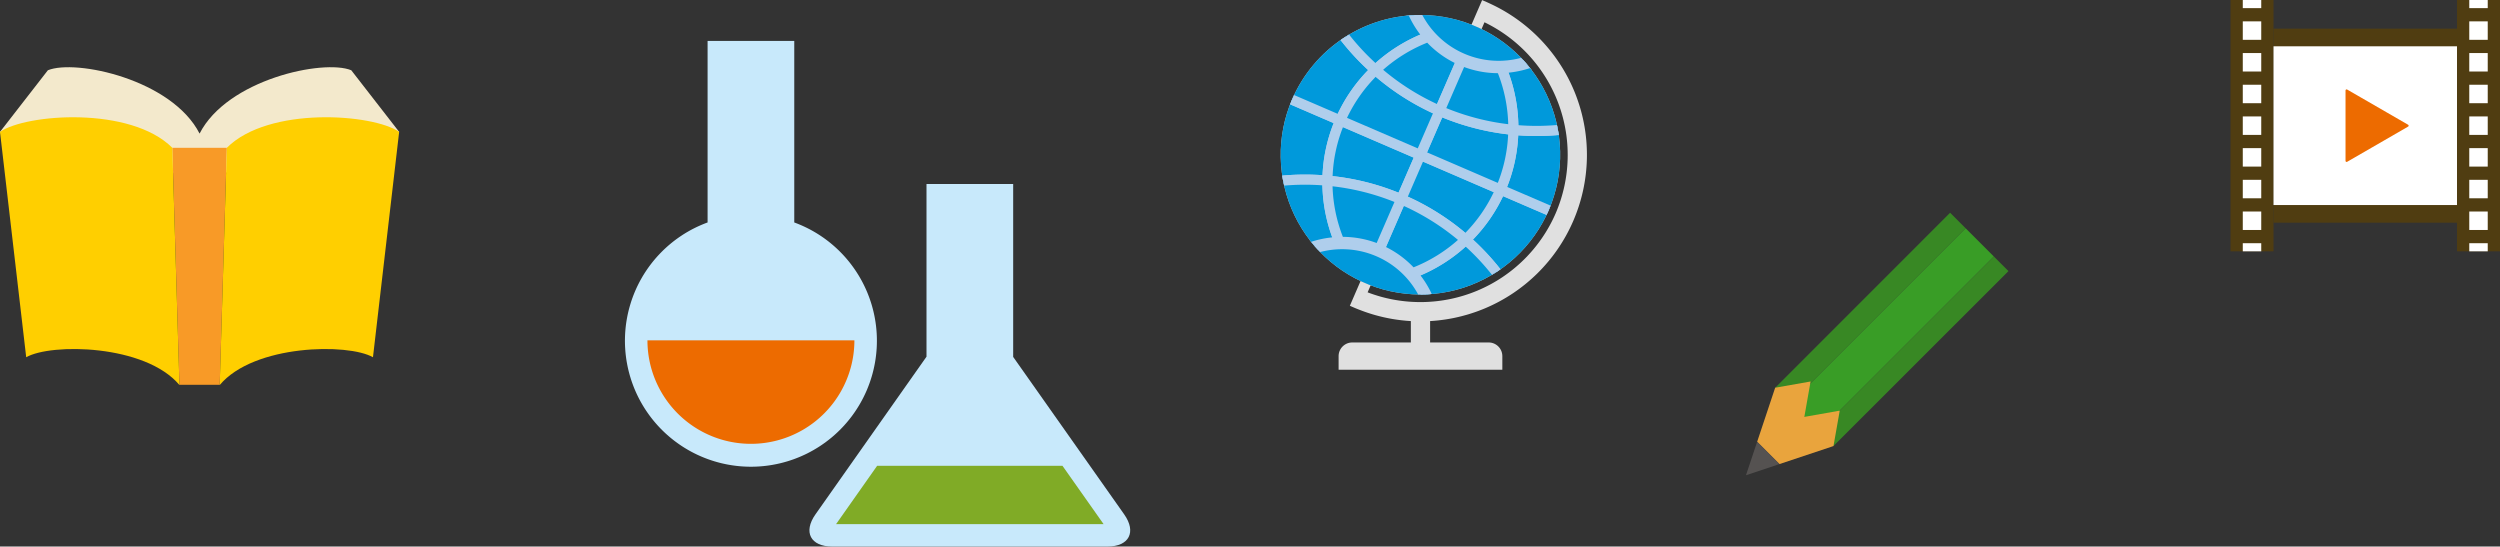 <svg xmlns="http://www.w3.org/2000/svg" xmlns:xlink="http://www.w3.org/1999/xlink" width="709" height="155" viewBox="0 0 709 155">
  <rect x="0" y="0" width="709" height="155" fill="#333333" stroke="none"/>
  <defs>
    <clipPath id="clip-path">
      <rect id="長方形_230" data-name="長方形 230" width="90.697" height="104.865" fill="none"/>
    </clipPath>
    <clipPath id="clip-path-2">
      <path id="パス_811" data-name="パス 811" d="M8.6,29.883A39.635,39.635,0,1,0,45.022,5.963,39.665,39.665,0,0,0,8.6,29.883" transform="translate(-5.327 -5.963)" fill="none"/>
    </clipPath>
    <clipPath id="clip-path-4">
      <rect id="長方形_258" data-name="長方形 258" width="76.424" height="71.278" fill="none"/>
    </clipPath>
    <clipPath id="clip-path-5">
      <rect id="長方形_229" data-name="長方形 229" width="113.2" height="90.131" fill="none"/>
    </clipPath>
    <clipPath id="clip-path-6">
      <rect id="長方形_233" data-name="長方形 233" width="143.296" height="143.382" fill="none"/>
    </clipPath>
  </defs>
  <g id="illust_bottom" transform="translate(-1684.162 -786.838)">
    <g id="illust_right" transform="translate(2043.54 786.838)">
      <g id="グループ_320" data-name="グループ 320">
        <g id="グループ_315" data-name="グループ 315">
          <g id="グループ_314" data-name="グループ 314" clip-path="url(#clip-path)">
            <path id="パス_772" data-name="パス 772" d="M73.223,1.318C72.7,1.073,72.189.824,71.658.594L70.384.043l-2.168,5.01L35.04,81.723l-2.169,5.012,1.274.549c.531.231,1.066.436,1.6.643A47.217,47.217,0,0,0,73.223,1.318m18.011,59.21A41.83,41.83,0,0,1,37.911,82.918L71.053,6.33a41.813,41.813,0,0,1,20.181,54.2" transform="translate(-9.432 -0.012)" fill="#e0e0e0"/>
          </g>
        </g>
        <g id="グループ_317" data-name="グループ 317" transform="translate(3.798 4.252)">
          <g id="グループ_316" data-name="グループ 316" clip-path="url(#clip-path-2)">
            <path id="パス_773" data-name="パス 773" d="M81.2,61.463A38.944,38.944,0,1,1,61.021,10.044,39.063,39.063,0,0,1,81.2,61.463" transform="translate(-5.655 -6.218)" fill="#8e8e8f"/>
            <path id="パス_774" data-name="パス 774" d="M81.2,61.463A38.944,38.944,0,1,1,61.021,10.044,39.063,39.063,0,0,1,81.2,61.463Z" transform="translate(-5.655 -6.218)" fill="none" stroke="#c9c9ca" stroke-linecap="round" stroke-linejoin="round" stroke-width="3.829"/>
            <path id="パス_775" data-name="パス 775" d="M56.888,2.206A26.473,26.473,0,0,0,71.409,17.751a26.626,26.626,0,0,0,21.463-.16A42.452,42.452,0,0,0,56.888,2.206" transform="translate(-20.122 -4.85)" fill="#0099db"/>
            <path id="パス_776" data-name="パス 776" d="M56.888,2.206A26.473,26.473,0,0,0,71.409,17.751a26.626,26.626,0,0,0,21.463-.16A42.452,42.452,0,0,0,56.888,2.206Z" transform="translate(-20.122 -4.85)" fill="none" stroke="#afceec" stroke-linecap="round" stroke-linejoin="round" stroke-width="4.172"/>
            <path id="パス_777" data-name="パス 777" d="M36.025,98.368a26.626,26.626,0,0,0-21.315.1A42.432,42.432,0,0,0,50.6,114.073a26.47,26.47,0,0,0-14.57-15.7" transform="translate(-8.019 -31.853)" fill="#0099db"/>
            <path id="パス_778" data-name="パス 778" d="M36.025,98.368a26.626,26.626,0,0,0-21.315.1A42.432,42.432,0,0,0,50.6,114.073,26.47,26.47,0,0,0,36.025,98.368Z" transform="translate(-8.019 -31.853)" fill="none" stroke="#afceec" stroke-linecap="round" stroke-linejoin="round" stroke-width="4.172"/>
            <path id="パス_779" data-name="パス 779" d="M21.139,45.1,4.969,38.136v0A42.325,42.325,0,0,0,2.09,62.484a69.007,69.007,0,0,1,15.4-.3A43.727,43.727,0,0,1,21.139,45.1" transform="translate(-4.21 -15.195)" fill="#0099db"/>
            <path id="パス_780" data-name="パス 780" d="M21.139,45.1,4.969,38.136v0A42.325,42.325,0,0,0,2.09,62.484a69.007,69.007,0,0,1,15.4-.3A43.727,43.727,0,0,1,21.139,45.1Z" transform="translate(-4.21 -15.195)" fill="none" stroke="#afceec" stroke-linecap="round" stroke-linejoin="round" stroke-width="2.872"/>
            <path id="パス_781" data-name="パス 781" d="M32.56,23.217A68.378,68.378,0,0,1,22.234,11.826,42.532,42.532,0,0,0,6.392,30.586l16.17,6.969a43.84,43.84,0,0,1,10-14.337" transform="translate(-5.632 -7.645)" fill="#0099db"/>
            <path id="パス_782" data-name="パス 782" d="M32.56,23.217A68.378,68.378,0,0,1,22.234,11.826,42.532,42.532,0,0,0,6.392,30.586l16.17,6.969A43.84,43.84,0,0,1,32.56,23.217Z" transform="translate(-5.632 -7.645)" fill="none" stroke="#afceec" stroke-linecap="round" stroke-linejoin="round" stroke-width="2.872"/>
            <path id="パス_783" data-name="パス 783" d="M53.987,11.062a26.707,26.707,0,0,1-5.214-8.808A42.937,42.937,0,0,0,28.608,9.08,68.375,68.375,0,0,0,38.934,20.47a44.459,44.459,0,0,1,15.053-9.409" transform="translate(-12.007 -4.899)" fill="#0099db"/>
            <path id="パス_784" data-name="パス 784" d="M53.987,11.062a26.707,26.707,0,0,1-5.214-8.808A42.937,42.937,0,0,0,28.608,9.08,68.375,68.375,0,0,0,38.934,20.47,44.459,44.459,0,0,1,53.987,11.062Z" transform="translate(-12.007 -4.899)" fill="none" stroke="#afceec" stroke-linecap="round" stroke-linejoin="round" stroke-width="2.872"/>
            <path id="パス_785" data-name="パス 785" d="M17.757,71.746a69.008,69.008,0,0,0-15.4.3,42.543,42.543,0,0,0,8.81,19.322,26.918,26.918,0,0,1,10.013-2.243,44.1,44.1,0,0,1-3.42-17.378" transform="translate(-4.474 -24.755)" fill="#0099db"/>
            <path id="パス_786" data-name="パス 786" d="M17.757,71.746a69.008,69.008,0,0,0-15.4.3,42.543,42.543,0,0,0,8.81,19.322,26.918,26.918,0,0,1,10.013-2.243A44.1,44.1,0,0,1,17.757,71.746Z" transform="translate(-4.474 -24.755)" fill="none" stroke="#afceec" stroke-linecap="round" stroke-linejoin="round" stroke-width="2.872"/>
            <path id="パス_787" data-name="パス 787" d="M78.9,89.631A68.113,68.113,0,0,1,89.453,101.26,42.517,42.517,0,0,0,105.3,82.5l-16.492-7.11a43.987,43.987,0,0,1-9.9,14.24" transform="translate(-26.44 -25.885)" fill="#0099db"/>
            <path id="パス_788" data-name="パス 788" d="M78.9,89.631A68.113,68.113,0,0,1,89.453,101.26,42.517,42.517,0,0,0,105.3,82.5l-16.492-7.11A43.987,43.987,0,0,1,78.9,89.631Z" transform="translate(-26.44 -25.885)" fill="none" stroke="#afceec" stroke-linecap="round" stroke-linejoin="round" stroke-width="2.872"/>
            <path id="パス_789" data-name="パス 789" d="M92.79,68.455l16.492,7.11a42.347,42.347,0,0,0,2.874-24.346,68.394,68.394,0,0,1-15.727.3A43.715,43.715,0,0,1,92.79,68.455" transform="translate(-30.424 -18.949)" fill="#0099db"/>
            <path id="パス_790" data-name="パス 790" d="M92.79,68.455l16.492,7.11a42.347,42.347,0,0,0,2.874-24.346,68.394,68.394,0,0,1-15.727.3A43.715,43.715,0,0,1,92.79,68.455Z" transform="translate(-30.424 -18.949)" fill="none" stroke="#afceec" stroke-linecap="round" stroke-linejoin="round" stroke-width="2.872"/>
            <path id="パス_791" data-name="パス 791" d="M96.518,43.66a68.4,68.4,0,0,0,15.728-.3,42.562,42.562,0,0,0-8.983-19.528A26.867,26.867,0,0,1,93.1,26.143,43.988,43.988,0,0,1,96.518,43.66" transform="translate(-30.513 -11.09)" fill="#0099db"/>
            <path id="パス_792" data-name="パス 792" d="M96.518,43.66a68.4,68.4,0,0,0,15.728-.3,42.562,42.562,0,0,0-8.983-19.528A26.867,26.867,0,0,1,93.1,26.143,43.988,43.988,0,0,1,96.518,43.66Z" transform="translate(-30.513 -11.09)" fill="none" stroke="#afceec" stroke-linecap="round" stroke-linejoin="round" stroke-width="2.872"/>
            <path id="パス_793" data-name="パス 793" d="M57.662,104.87a26.626,26.626,0,0,1,5.258,8.966,42.934,42.934,0,0,0,20.437-6.845A68.112,68.112,0,0,0,72.809,95.362a44.307,44.307,0,0,1-15.147,9.508" transform="translate(-20.344 -31.616)" fill="#0099db"/>
            <path id="パス_794" data-name="パス 794" d="M57.662,104.87a26.626,26.626,0,0,1,5.258,8.966,42.934,42.934,0,0,0,20.437-6.845A68.112,68.112,0,0,0,72.809,95.362,44.307,44.307,0,0,1,57.662,104.87Z" transform="translate(-20.344 -31.616)" fill="none" stroke="#afceec" stroke-linecap="round" stroke-linejoin="round" stroke-width="2.872"/>
            <path id="パス_795" data-name="パス 795" d="M27.6,47.909A43.727,43.727,0,0,0,23.956,64.99a68.768,68.768,0,0,1,20.913,5.271l5.448-12.555Z" transform="translate(-10.672 -17.999)" fill="#0099db"/>
            <path id="パス_796" data-name="パス 796" d="M27.6,47.909A43.727,43.727,0,0,0,23.956,64.99a68.768,68.768,0,0,1,20.913,5.271l5.448-12.555Z" transform="translate(-10.672 -17.999)" fill="none" stroke="#afceec" stroke-linecap="round" stroke-linejoin="round" stroke-width="2.872"/>
            <path id="パス_797" data-name="パス 797" d="M53.285,74.2c.054.02.108.042.167.068a68.628,68.628,0,0,1,18.1,11.417,43.984,43.984,0,0,0,9.9-14.24l-22.721-9.8Z" transform="translate(-19.088 -21.942)" fill="#0099db"/>
            <path id="パス_798" data-name="パス 798" d="M53.285,74.2c.054.02.108.042.167.068a68.628,68.628,0,0,1,18.1,11.417,43.984,43.984,0,0,0,9.9-14.24l-22.721-9.8Z" transform="translate(-19.088 -21.942)" fill="none" stroke="#afceec" stroke-linecap="round" stroke-linejoin="round" stroke-width="2.872"/>
            <path id="パス_799" data-name="パス 799" d="M83.647,66.4a43.715,43.715,0,0,0,3.639-16.936,69.015,69.015,0,0,1-20.746-5.336c-.053-.029-.108-.053-.165-.077L60.926,56.6Z" transform="translate(-21.281 -16.892)" fill="#0099db"/>
            <path id="パス_800" data-name="パス 800" d="M83.647,66.4a43.715,43.715,0,0,0,3.639-16.936,69.015,69.015,0,0,1-20.746-5.336c-.053-.029-.108-.053-.165-.077L60.926,56.6Z" transform="translate(-21.281 -16.892)" fill="none" stroke="#afceec" stroke-linecap="round" stroke-linejoin="round" stroke-width="2.872"/>
            <path id="パス_801" data-name="パス 801" d="M29.068,42.139l22.716,9.8,5.451-12.549A68.875,68.875,0,0,1,39.066,27.8a43.851,43.851,0,0,0-10,14.337" transform="translate(-12.139 -12.23)" fill="#0099db"/>
            <path id="パス_802" data-name="パス 802" d="M29.068,42.139l22.716,9.8,5.451-12.549A68.875,68.875,0,0,1,39.066,27.8,43.851,43.851,0,0,0,29.068,42.139Z" transform="translate(-12.139 -12.23)" fill="none" stroke="#afceec" stroke-linecap="round" stroke-linejoin="round" stroke-width="2.872"/>
            <path id="パス_803" data-name="パス 803" d="M43.09,24.015A68.834,68.834,0,0,0,61.259,35.6L67.45,21.344a26.34,26.34,0,0,1-9.307-6.738A44.459,44.459,0,0,0,43.09,24.015" transform="translate(-16.163 -8.443)" fill="#0099db"/>
            <path id="パス_804" data-name="パス 804" d="M43.09,24.015A68.834,68.834,0,0,0,61.259,35.6L67.45,21.344a26.34,26.34,0,0,1-9.307-6.738A44.459,44.459,0,0,0,43.09,24.015Z" transform="translate(-16.163 -8.443)" fill="none" stroke="#afceec" stroke-linecap="round" stroke-linejoin="round" stroke-width="2.872"/>
            <path id="パス_805" data-name="パス 805" d="M68.569,38.312c.056.024.111.048.164.076a69.027,69.027,0,0,0,20.746,5.336A43.973,43.973,0,0,0,86.06,26.208a26.344,26.344,0,0,1-11.3-2.153Z" transform="translate(-23.474 -11.154)" fill="#0099db"/>
            <path id="パス_806" data-name="パス 806" d="M68.569,38.312c.056.024.111.048.164.076a69.027,69.027,0,0,0,20.746,5.336A43.973,43.973,0,0,0,86.06,26.208a26.344,26.344,0,0,1-11.3-2.153Z" transform="translate(-23.474 -11.154)" fill="none" stroke="#afceec" stroke-linecap="round" stroke-linejoin="round" stroke-width="2.872"/>
            <path id="パス_807" data-name="パス 807" d="M69.062,90.74a68.63,68.63,0,0,0-18.1-11.417c-.058-.026-.113-.047-.167-.067L44.6,93.509a26.417,26.417,0,0,1,9.312,6.739A44.314,44.314,0,0,0,69.062,90.74" transform="translate(-16.597 -26.994)" fill="#0099db"/>
            <path id="パス_808" data-name="パス 808" d="M69.062,90.74a68.63,68.63,0,0,0-18.1-11.417c-.058-.026-.113-.047-.167-.067L44.6,93.509a26.417,26.417,0,0,1,9.312,6.739A44.314,44.314,0,0,0,69.062,90.74Z" transform="translate(-16.597 -26.994)" fill="none" stroke="#afceec" stroke-linecap="round" stroke-linejoin="round" stroke-width="2.872"/>
            <path id="パス_809" data-name="パス 809" d="M23.955,71.864a44.1,44.1,0,0,0,3.42,17.378,26.432,26.432,0,0,1,11.3,2.146l6.191-14.253a68.748,68.748,0,0,0-20.913-5.271" transform="translate(-10.672 -24.873)" fill="#0099db"/>
            <path id="パス_810" data-name="パス 810" d="M23.955,71.864a44.1,44.1,0,0,0,3.42,17.378,26.432,26.432,0,0,1,11.3,2.146l6.191-14.253A68.748,68.748,0,0,0,23.955,71.864Z" transform="translate(-10.672 -24.873)" fill="none" stroke="#afceec" stroke-linecap="round" stroke-linejoin="round" stroke-width="2.872"/>
          </g>
        </g>
        <g id="グループ_319" data-name="グループ 319">
          <g id="グループ_318" data-name="グループ 318" clip-path="url(#clip-path)">
            <path id="パス_812" data-name="パス 812" d="M28.4,143.95v-3.869a3.879,3.879,0,0,1,3.87-3.871H70.962a3.879,3.879,0,0,1,3.872,3.871v3.869Z" transform="translate(-8.149 -39.085)" fill="#e0e0e0"/>
            <rect id="長方形_231" data-name="長方形 231" width="5.461" height="10.073" transform="translate(40.738 88.425)" fill="#e0e0e0"/>
          </g>
        </g>
      </g>
      <g id="グループ_323" data-name="グループ 323" transform="translate(135.781 60.337)">
        <rect id="長方形_234" data-name="長方形 234" width="70.171" height="11.355" transform="translate(12.654 54) rotate(-45.001)" fill="#399d26"/>
        <path id="パス_817" data-name="パス 817" d="M63.8,0,14.186,49.623,18.563,54,68.18,4.381Z" transform="translate(-5.908 0)" fill="#388824"/>
        <rect id="長方形_235" data-name="長方形 235" width="70.171" height="5.845" transform="translate(20.68 62.025) rotate(-44.992)" fill="#388824"/>
        <path id="パス_818" data-name="パス 818" d="M27.078,100.319l1.772-10.041L18.812,92.051l1.77-10.042L10.539,83.778,5.429,99.106l6.324,6.324Z" transform="translate(-2.261 -34.156)" fill="#e9a43d"/>
        <path id="パス_819" data-name="パス 819" d="M0,120.791l9.493-3.16-6.324-6.324Z" transform="translate(0 -46.358)" fill="#555251"/>
      </g>
      <g id="グループ_326" data-name="グループ 326" transform="translate(273.197)">
        <rect id="長方形_236" data-name="長方形 236" width="12.192" height="71.278" fill="#503d11"/>
        <rect id="長方形_237" data-name="長方形 237" width="52.04" height="55.022" transform="translate(12.193 8.128)" fill="#503d11"/>
        <rect id="長方形_238" data-name="長方形 238" width="52.04" height="45.018" transform="translate(12.193 13.13)" fill="#fff"/>
        <rect id="長方形_239" data-name="長方形 239" width="5.237" height="2.305" transform="translate(3.478 68.973)" fill="#fff"/>
        <rect id="長方形_240" data-name="長方形 240" width="5.237" height="5.237" transform="translate(3.478 59.985)" fill="#fff"/>
        <rect id="長方形_241" data-name="長方形 241" width="5.237" height="5.237" transform="translate(3.478 50.997)" fill="#fff"/>
        <rect id="長方形_242" data-name="長方形 242" width="5.237" height="5.237" transform="translate(3.478 42.009)" fill="#fff"/>
        <rect id="長方形_243" data-name="長方形 243" width="5.237" height="5.237" transform="translate(3.478 33.021)" fill="#fff"/>
        <rect id="長方形_244" data-name="長方形 244" width="5.237" height="5.237" transform="translate(3.478 24.033)" fill="#fff"/>
        <rect id="長方形_245" data-name="長方形 245" width="5.237" height="5.237" transform="translate(3.478 15.045)" fill="#fff"/>
        <rect id="長方形_246" data-name="長方形 246" width="5.237" height="5.237" transform="translate(3.478 6.057)" fill="#fff"/>
        <rect id="長方形_247" data-name="長方形 247" width="5.237" height="2.305" transform="translate(3.478)" fill="#fff"/>
        <rect id="長方形_248" data-name="長方形 248" width="12.193" height="71.278" transform="translate(64.232)" fill="#503d11"/>
        <rect id="長方形_249" data-name="長方形 249" width="5.237" height="2.305" transform="translate(67.71 68.973)" fill="#fff"/>
        <rect id="長方形_250" data-name="長方形 250" width="5.237" height="5.237" transform="translate(67.71 59.985)" fill="#fff"/>
        <rect id="長方形_251" data-name="長方形 251" width="5.237" height="5.237" transform="translate(67.71 50.997)" fill="#fff"/>
        <rect id="長方形_252" data-name="長方形 252" width="5.237" height="5.237" transform="translate(67.71 42.009)" fill="#fff"/>
        <rect id="長方形_253" data-name="長方形 253" width="5.237" height="5.237" transform="translate(67.71 33.021)" fill="#fff"/>
        <rect id="長方形_254" data-name="長方形 254" width="5.237" height="5.237" transform="translate(67.71 24.033)" fill="#fff"/>
        <rect id="長方形_255" data-name="長方形 255" width="5.237" height="5.237" transform="translate(67.71 15.045)" fill="#fff"/>
        <rect id="長方形_256" data-name="長方形 256" width="5.237" height="5.237" transform="translate(67.71 6.057)" fill="#fff"/>
        <rect id="長方形_257" data-name="長方形 257" width="5.237" height="2.305" transform="translate(67.71)" fill="#fff"/>
        <g id="グループ_325" data-name="グループ 325">
          <g id="グループ_324" data-name="グループ 324" clip-path="url(#clip-path-4)">
            <path id="パス_820" data-name="パス 820" d="M74.474,51.585,57.2,41.61a.31.31,0,0,0-.465.269V61.828a.31.31,0,0,0,.465.269l17.276-9.975a.31.31,0,0,0,0-.537" transform="translate(-24.118 -16.214)" fill="#ed6b00"/>
          </g>
        </g>
      </g>
    </g>
    <g id="illust_left" transform="translate(1684.162 798.456)">
      <g id="グループ_313" data-name="グループ 313" transform="translate(0 7.447)">
        <g id="グループ_312" data-name="グループ 312" clip-path="url(#clip-path-5)">
          <path id="パス_768" data-name="パス 768" d="M99.618.855C91.717-2.362,64.443,3.466,56.6,18.82,48.758,3.466,21.484-2.362,13.582.855L0,18.338,6.7,29.887h99.8l6.7-11.549Z" transform="translate(0 0)" fill="#f3e9cc"/>
          <path id="パス_769" data-name="パス 769" d="M82.46,99.491H71.035L69.018,32.275h15.46Z" transform="translate(-20.148 -9.422)" fill="#f89a27"/>
          <path id="パス_770" data-name="パス 770" d="M131.464,88.1c-7.02-4.023-33.752-3.69-43.463,7.882L90.02,28.7c11.869-11.869,41.491-9.647,48.87-4.515Z" transform="translate(-25.69 -5.851)" fill="#ffcf00"/>
          <path id="パス_771" data-name="パス 771" d="M7.43,88.1c7.016-4.023,33.75-3.69,43.46,7.882L48.869,28.7C37,16.834,7.38,19.056,0,24.189Z" transform="translate(0 -5.851)" fill="#ffcf00"/>
        </g>
      </g>
      <g id="グループ_322" data-name="グループ 322" transform="translate(177.237)">
        <g id="グループ_321" data-name="グループ 321" clip-path="url(#clip-path-6)">
          <path id="パス_813" data-name="パス 813" d="M141.592,134.413,110.1,89.748V40.716H85.52V89.683l-31.5,44.726c-3.531,5.012-1.393,9.116,4.754,9.115l78.065,0c6.142,0,8.282-4.1,4.749-9.114" transform="translate(0 -0.145)" fill="#c8e9fb"/>
          <path id="パス_814" data-name="パス 814" d="M48.016,51.471V0L23.435,0V51.471a35.727,35.727,0,1,0,24.581,0" fill="#c8e9fb"/>
          <path id="パス_815" data-name="パス 815" d="M65.072,85.208a29.347,29.347,0,0,1-58.694,0" transform="translate(0 -0.303)" fill="#ed6b00"/>
          <path id="パス_816" data-name="パス 816" d="M71.523,120.907l-11.65,16.546,75.868,0-11.666-16.549Z" transform="translate(0 -0.43)" fill="#80ab26"/>
        </g>
      </g>
    </g>
  </g>
</svg>
